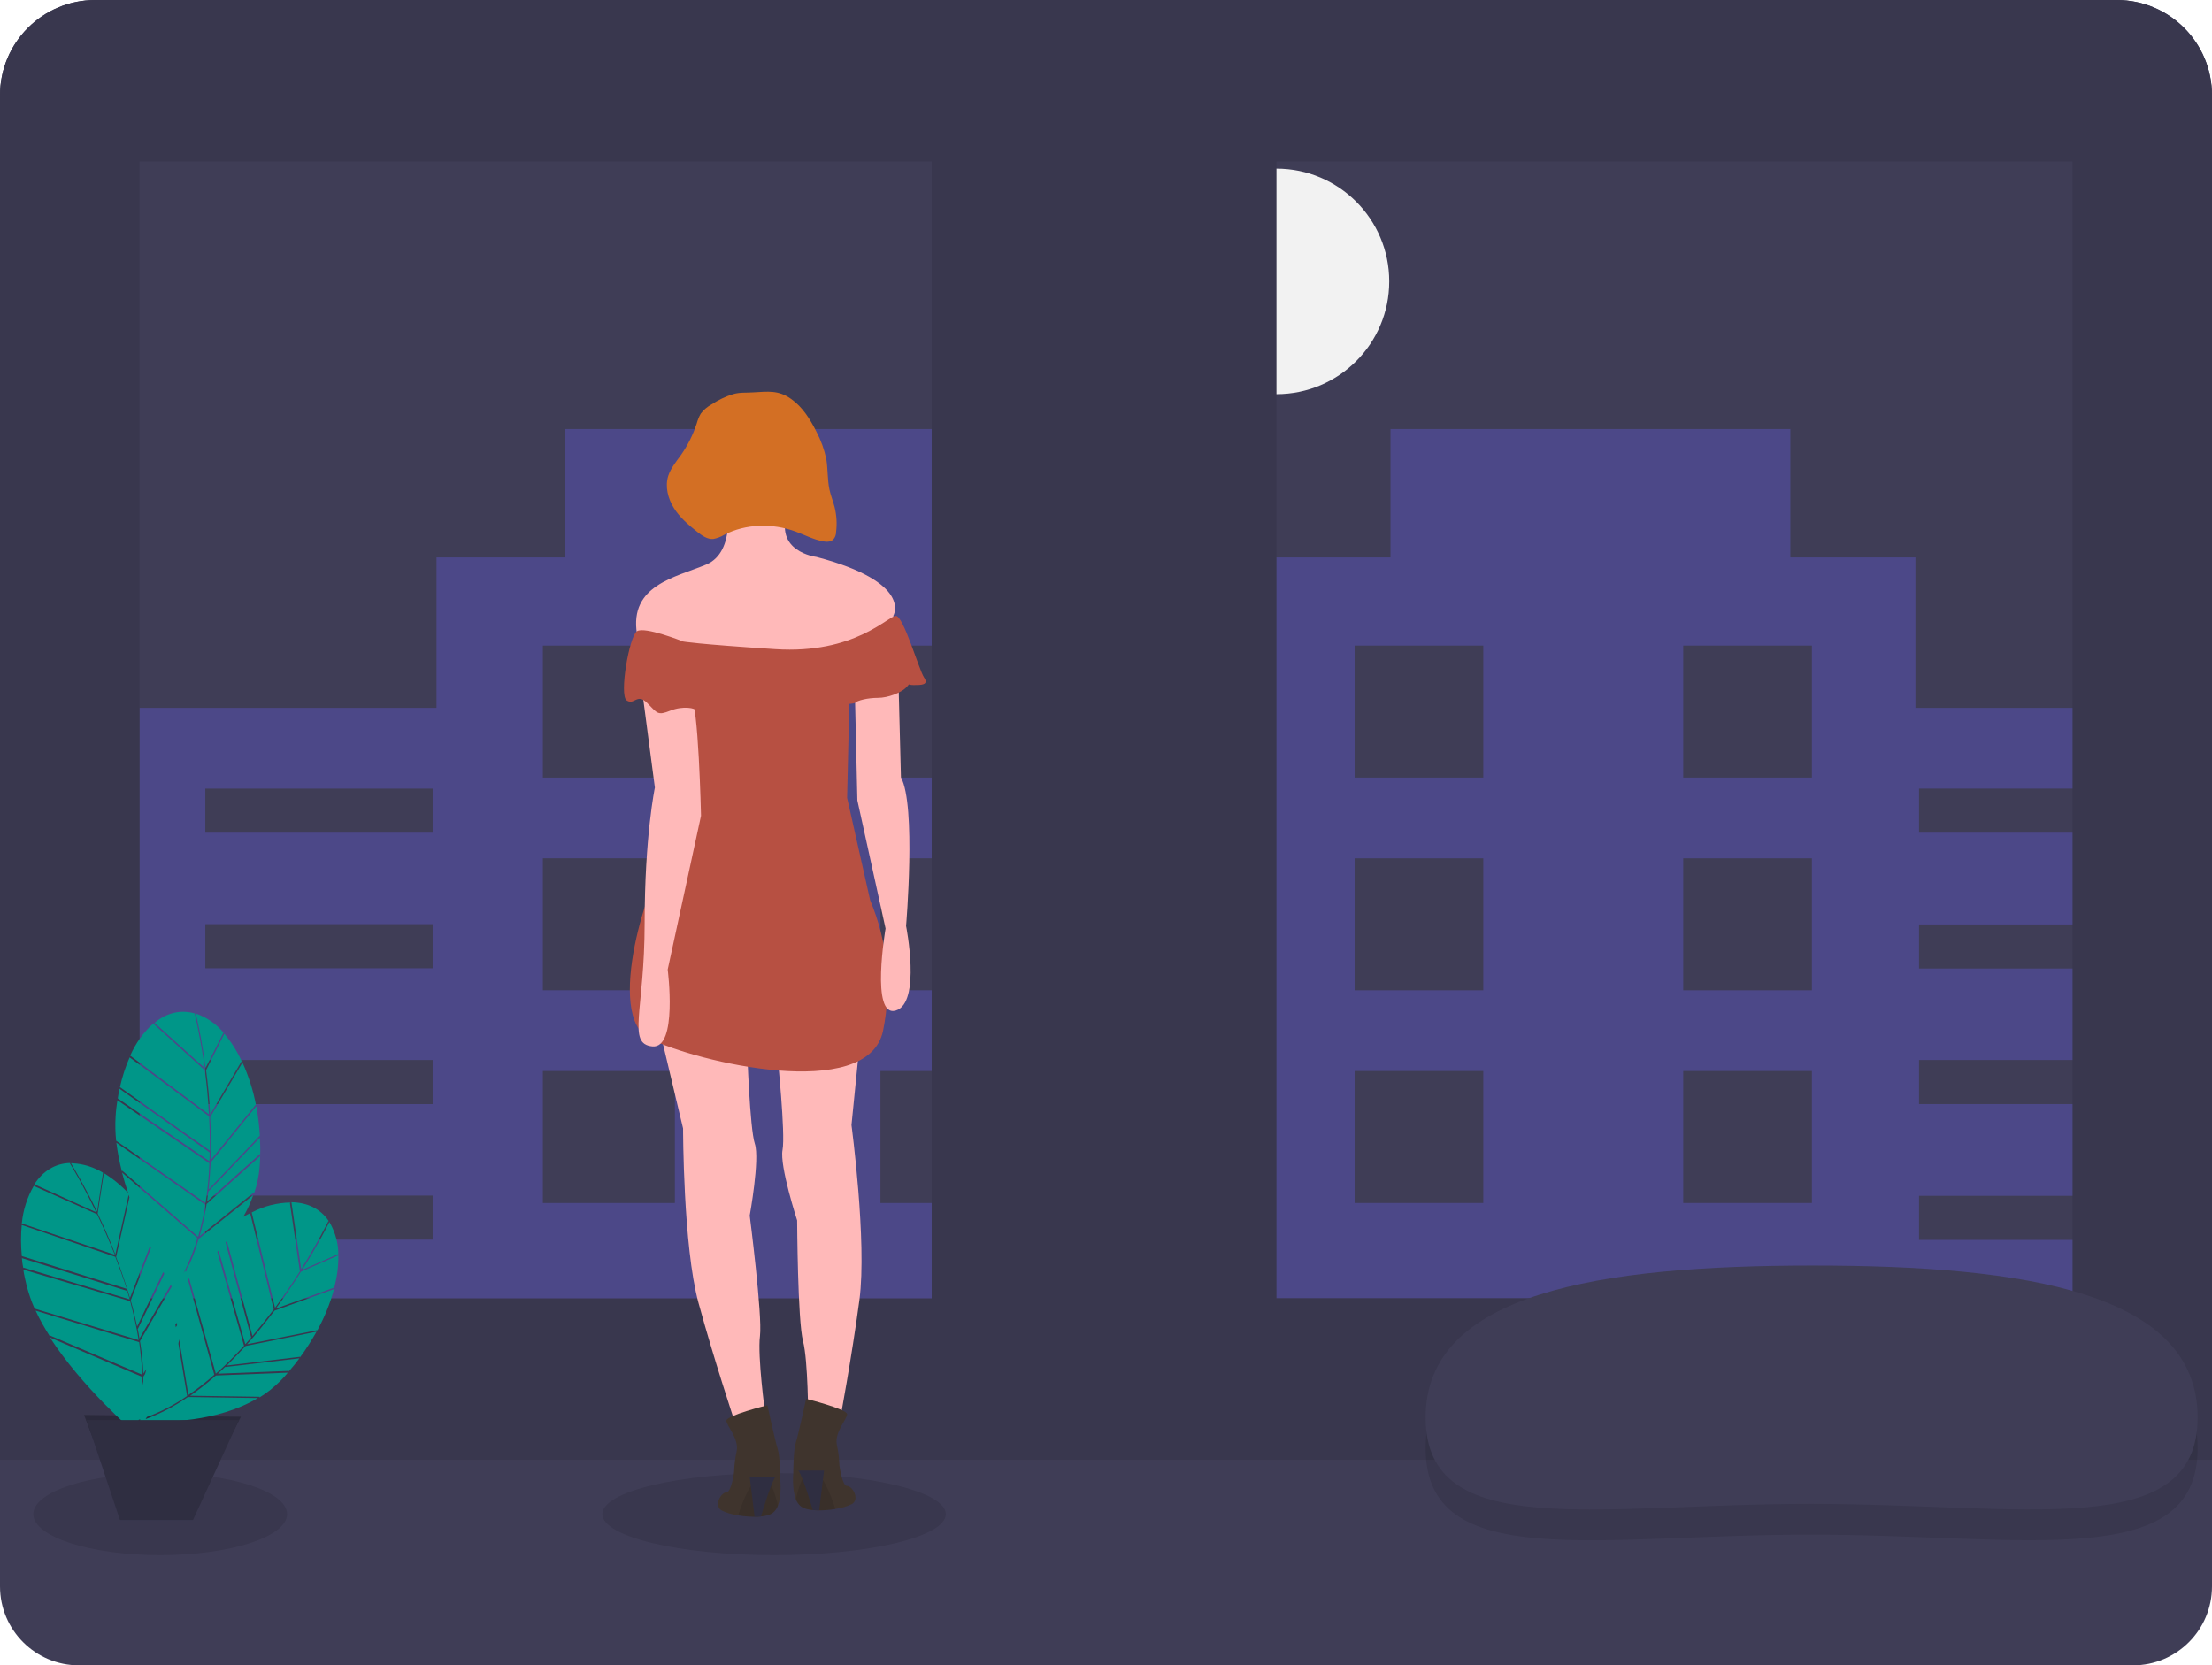 <?xml version="1.0" encoding="UTF-8"?> <!-- Generator: Adobe Illustrator 13.0.0, SVG Export Plug-In . SVG Version: 6.00 Build 14948) --> <svg xmlns="http://www.w3.org/2000/svg" xmlns:xlink="http://www.w3.org/1999/xlink" version="1.1" id="ff12c56c-9546-43e7-863d-a23d1c54bae3" x="0px" y="0px" width="863px" height="649.8px" viewBox="0 0 863 649.8" style="enable-background:new 0 0 863 649.8;" xml:space="preserve"> <style type="text/css"> <![CDATA[ .st0{opacity:0.3;fill:#6C63FF;enable-background:new ;} .st1{fill:#B75042;} .st2{fill:#F2F2F2;} .st3{fill:#2F2E41;} .st4{fill:#FFB9B9;} .st5{fill:#009688;} .st6{fill:#D36F24;} .st7{fill:#3F342D;} .st8{fill:#3F3D56;} .st9{fill:#A0616A;} .st10{opacity:0.1;enable-background:new ;} ]]> </style> <title>late at night</title> <path class="st8" d="M37.2,0h788.7C846.4,0,863,16.6,863,37.2l0,0v532.4l0,0H0l0,0V37.2C0,16.6,16.6,0,37.2,0z"></path> <circle class="st2" cx="498" cy="109.8" r="44"></circle> <path class="st8" d="M0,541.8h863l0,0V619c0,17-13.8,30.8-30.8,30.8l0,0H30.8C13.8,649.8,0,636,0,619l0,0V541.8L0,541.8z"></path> <ellipse class="st10" cx="62.5" cy="590.8" rx="49.5" ry="16"></ellipse> <ellipse class="st10" cx="302" cy="590.8" rx="67" ry="16"></ellipse> <path class="st0" d="M380.7,217.5v-50.1H220.4v50.1h-50.1v58.7H54.4v230.4h377.8V217.5H380.7z M168.9,483.7H80.1v-17.2h88.7V483.7z M168.9,430.8H80.1v-17.2h88.7V430.8z M168.9,377.8H80.1v-17.2h88.7V377.8z M168.9,324.9H80.1v-17.2h88.7V324.9z M263.3,469.4h-51.5 v-51.5h51.5V469.4z M263.3,386.4h-51.5v-51.5h51.5V386.4z M263.3,303.4h-51.5v-51.5h51.5V303.4z M395,469.4h-51.5v-51.5H395V469.4z M395,386.4h-51.5v-51.5H395V386.4z M395,303.4h-51.5v-51.5H395V303.4z"></path> <path class="st0" d="M492.3,217.5v289.1h367.8V276.2H747.3v-58.7h-48.8v-50.1h-156v50.1H492.3z M748.7,466.6h86.4v17.2h-86.4V466.6z M748.7,413.6h86.4v17.2h-86.4V413.6z M748.7,360.7h86.4v17.2h-86.4V360.7z M748.7,307.7h86.4v17.2h-86.4V307.7z M656.7,417.9h50.2 v51.5h-50.2V417.9z M656.7,334.9h50.2v51.5h-50.2V334.9z M656.7,251.9h50.2v51.5h-50.2V251.9z M528.5,417.9h50.2v51.5h-50.2V417.9z M528.5,334.9h50.2v51.5h-50.2V334.9z M528.5,251.9h50.2v51.5h-50.2V251.9z"></path> <path class="st8" d="M808.6,0H37.2C16.6,0,0,16.6,0,37.2l0,0v532.4h863V37.2C863,16.6,846.4,0,825.8,0l0,0H808.6z M54.4,63h309.1 v443.7H54.4V63z M808.6,506.6H498V63h310.6V506.6z"></path> <path class="st10" d="M808.6,0H37.2C16.6,0,0,16.6,0,37.2l0,0v532.4h863V37.2C863,16.6,846.4,0,825.8,0l0,0H808.6z M54.4,63h309.1 v443.7H54.4V63z M808.6,506.6H498V63h310.6V506.6z"></path> <path class="st10" d="M857.4,565.1c0,48.7-67.9,33.7-151.1,33.7s-150.1,15.1-150.1-33.7c0-48.7,67.9-59.3,151.1-59.3 S857.4,516.4,857.4,565.1z"></path> <path class="st8" d="M857.4,553.1c0,48.7-67.9,33.7-151.1,33.7s-150.1,15.1-150.1-33.7c0-48.7,67.9-59.3,151.1-59.3 S857.4,504.4,857.4,553.1z"></path> <path class="st4" d="M336.5,396l-4.3,43c0,0,6.1,45.6,3.1,68.2c-3,22.6-7.7,47.5-7.7,47.5l-12.3-1.4c0,0,0-22.2-2-30 c-2.1-7.8-2.3-47.1-2.3-47.1s-6.9-21.3-5.7-27.5c1.2-6.2-2-37.1-2-37.1L336.5,396z"></path> <path class="st4" d="M256.5,398.3l10,42c0,0,0,46,6,68s14,46,14,46l12-3c0,0-3-22-2-30s-4-47-4-47s4-22,2-28s-3-37-3-37L256.5,398.3 z"></path> <path class="st7" d="M303.5,587.5c-0.4,1.1-1.1,2.1-2,2.8c-2.5,1.9-8.6,1.8-13.5,1c-0.1,0-0.3-0.1-0.4-0.1c-2.1-0.3-4.2-0.9-6.2-1.9 c-3-2,0-7,2-7s3-8,3-8c0.1-2.7,0.4-5.4,1-8c1-5-4-10-4-12s16-6,16-6s3,14,4,17s1,12,1,12S305.1,583.4,303.5,587.5z"></path> <path class="st10" d="M303.5,587.5c-0.4,1.1-1.1,2.1-2,2.8c-2.5,1.9-8.6,1.8-13.5,1c1.7-5.5,5.5-15.3,9.5-15 C300.4,576.6,302.3,582.2,303.5,587.5z"></path> <path class="st3" d="M292.5,576.3l1.9,15.5l2.5-0.1c0,0,3.6-12.4,5.6-15.4H292.5z"></path> <path class="st7" d="M310.5,585c0.4,1.1,1.1,2.1,2,2.8c2.5,1.9,8.6,1.8,13.4,1c0.1,0,0.3-0.1,0.4-0.1c2.1-0.3,4.2-0.9,6.2-1.9 c3-2,0-7-2-7s-3-8-3-8c-0.1-2.7-0.4-5.4-1-8c-1-5,4-10,4-12s-16-6-16-6s-3,14-4,17s-1,12-1,12S308.9,580.9,310.5,585z"></path> <path class="st10" d="M310.5,585c0.4,1.1,1.1,2.1,2,2.8c2.5,1.9,8.6,1.8,13.4,1c-1.7-5.5-5.5-15.3-9.4-15 C313.6,574.1,311.7,579.7,310.5,585z"></path> <path class="st3" d="M321.5,573.8l-1.9,15.5l-2.5-0.1c0,0-3.6-12.4-5.6-15.4H321.5z"></path> <circle class="st9" cx="296" cy="182.8" r="22"></circle> <path class="st4" d="M283.5,195.3c0,0,4,20-8,25s-30,8-27,27s93,9,97,2s3-9,3-9s8-13-30-23c0,0-17-2-11-18S283.5,195.3,283.5,195.3z "></path> <path class="st1" d="M261.5,266.3c0,0,6,61-1,68s-25,62-7,71s85,25,91-3c3.5-17.1,1.8-34.9-5-51l-9-40l1-43L261.5,266.3z"></path> <path class="st4" d="M250.5,269.3l5,38c0,0-4,19-4,53s-7,47,3,48s6-30,6-30l13-60c0,0-1-45-4-46S250.5,269.3,250.5,269.3z"></path> <path class="st4" d="M333.5,269.3l1,43l11,50c0,0-6,35,4,32s4-33,4-33s4-47-2-58l-1-39L333.5,269.3z"></path> <path class="st6" d="M277.6,157.8c-1.6,0.9-3.1,2.1-4.2,3.6c-0.7,1.2-1.2,2.5-1.6,3.9c-1.4,4.3-3.5,8.5-6.1,12.2 c-1.9,2.6-4,5.2-5,8.2c-1.3,4.2-0.1,8.8,2.2,12.5c2.3,3.7,5.7,6.6,9.1,9.3c1.9,1.5,4,3,6.3,2.8c1.5-0.3,2.9-0.8,4.2-1.6 c8.5-4.4,18.9-4.6,27.9-1.3c3.5,1.3,6.9,3.1,10.6,3.8c1.4,0.3,2.9,0.3,4-0.6c0.8-0.8,1.2-1.9,1.2-3.1c0.4-3.2,0.2-6.5-0.6-9.7 c-0.6-2.3-1.5-4.5-2-6.8c-0.8-3.9-0.6-7.9-1.2-11.8c-0.8-3.8-2.1-7.4-3.9-10.8c-2.4-4.8-5.4-9.6-9.8-12.7c-5-3.6-9.2-2.9-14.9-2.6 c-2.7,0.2-5.1-0.1-7.8,0.7C283,154.7,280.2,156.1,277.6,157.8z"></path> <path class="st1" d="M266.5,250.3c0,0-15-6-18-4s-7,25-4,27s4-3,8,1s4,5,9,3s10-1,10,0s61-2,62-3s5-2,9-2s9-2,11-4s0-1,3-1s6,0,4-3 s-8-24-11-24s-16,15-47,13S266.5,250.3,266.5,250.3z"></path> <polygon class="st3" points="75.3,589.1 46.8,589.1 32.8,552.1 94,552.8 "></polygon> <polygon class="st10" points="75.3,589.1 46.8,589.1 32.8,552.1 94,552.8 "></polygon> <path class="st5" d="M80.4,417.6c0.7,5.2,1.3,11.1,1.6,17.3L94.3,414l0.1,0.3c-1.8-4-4.2-7.8-7.1-11.2l0.2,0.3L80.4,417.6z"></path> <path class="st5" d="M87.2,402.9c-2.7-3.2-6.2-5.7-10.2-7.2c-0.2-0.1-0.4-0.1-0.6-0.2c0.3,1.4,2.3,9.6,3.8,21.2L87.2,402.9z"></path> <path class="st5" d="M81.3,464.9c-0.2,1.3-0.3,2.6-0.5,3.9l20.6-18.5l0.1,0.3c0.1-2.2,0-4.5-0.1-6.7l-20.1,21L81.3,464.9z"></path> <path class="st5" d="M82.2,452.7L99.8,431l0.1,0.3c-1.1-5.8-2.9-11.4-5.3-16.7L82,435.9C82.3,441.7,82.4,447.3,82.2,452.7z"></path> <path class="st5" d="M81.6,435.6l-31-23l0.1-0.3c-1.7,3.8-3,7.8-3.9,11.9l35.1,24.8C81.9,444.3,81.8,439.8,81.6,435.6z"></path> <path class="st5" d="M81.7,453.1c0-1.1,0.1-2.3,0.1-3.4l-35.2-24.9l0.1-0.3c-0.3,1.4-0.6,2.9-0.8,4.4l0.1-0.3L81.7,453.1z"></path> <path class="st5" d="M81.4,464.1l19.9-20.9l0.1,0.3c-0.2-4-0.7-8-1.4-11.9l-17.8,22C82,457.3,81.7,460.8,81.4,464.1z"></path> <path class="st5" d="M47.6,457.2l0.1-0.4l29.6,25.8c1.2-4.1,2.1-8.3,2.8-12.5l-34.7-24.2C45.9,449.7,46.6,453.5,47.6,457.2z"></path> <path class="st5" d="M76,395.6l0.2-0.1c-5.7-1.7-11.2-0.3-15.9,3.6l19.6,17.7C78.1,404.2,76,395.7,76,395.6z"></path> <path class="st5" d="M99.1,465.7c1.2-3.4,1.9-6.8,2.2-10.4c0.1-1.4,0.2-2.8,0.2-4.2l-20.9,18.7c-0.1,0.4-0.1,0.8-0.2,1.2 c-0.6,3.8-1.5,7.6-2.5,11.3l21.1-17L99.1,465.7z"></path> <path class="st5" d="M79.9,417.6l-20-18.1l0.1-0.3c-4,3.5-7.1,7.9-9.2,12.7l30.7,22.9C81.2,428.6,80.6,422.8,79.9,417.6z"></path> <path class="st5" d="M80.2,469.4L80.2,469.4c0.8-5.1,1.3-10.3,1.5-15.5l-35.9-24.6c-0.3,2.1-0.6,4.2-0.7,6.4 c-0.2,3.1-0.1,6.3,0.2,9.4L80.2,469.4z"></path> <path class="st5" d="M132,489.5l0,0.3l-14.6,6.4c-2.8,4.5-6.1,9.4-9.8,14.4l22.8-8.2l-0.1,0.3C131.5,498.4,132.1,494,132,489.5z"></path> <path class="st5" d="M132,489.3c0-4.2-1.2-8.3-3.2-12c-0.1-0.2-0.2-0.3-0.3-0.5c-0.6,1.3-4.4,8.8-10.6,18.7L132,489.3z"></path> <path class="st5" d="M87.9,533.3c-1,0.9-1.9,1.8-2.9,2.7l27.7-1.1l-0.1,0.3c1.5-1.7,2.9-3.4,4.2-5.2l-28.9,3.4L87.9,533.3z"></path> <path class="st5" d="M96.4,524.5l27.4-5.5l-0.1,0.3c2.8-5.1,5.1-10.6,6.6-16.3l-23.2,8.4C103.5,516.1,100,520.5,96.4,524.5z"></path> <path class="st5" d="M88.5,532.8l28.6-3.4l-0.1,0.3c2.4-3.2,4.5-6.6,6.5-10.1l-27.7,5.6C93.3,527.9,90.9,530.4,88.5,532.8z"></path> <path class="st5" d="M56.8,553.7c0.2-0.2,0.3-0.5,0.5-0.8c5.6-2.1,10.8-4.8,15.7-8.2l-3.4-20.4c0.1-0.6,0.2-1.1,0.3-1.7l3.6,21.7 c3.5-2.4,6.9-5,10.1-7.9l-10.3-37.2c0.2-0.1,0.4-0.3,0.5-0.4L84.2,536l0,0c3.9-3.4,7.5-7.1,11-10.9l-10.4-36.6 c0.2-0.2,0.3-0.4,0.5-0.6l10.4,36.6c0.8-0.9,1.5-1.7,2.3-2.6l-10-37.1c0.2-0.2,0.3-0.4,0.5-0.6l10,37.1c3-3.6,5.8-7.1,8.3-10.4 l-9.2-37.5l0.3-0.2c-1,0.5-2,1-3,1.6c1.6-2.7,2.9-5.6,3.9-8.5l-21.3,17.1c-1,3.5-2.2,6.9-3.7,10.1c-0.3,0.5-0.7,1-1,1.5l0.1,0.4 c-0.1,0.3-0.3,0.6-0.4,0.9l-0.2-0.6c-0.2,0.4-0.5,0.8-0.7,1.1c2.2-4.4,4.1-8.9,5.4-13.7l-29.4-25.6c0.7,2.7,1.5,5.3,2.4,8 c-2.9-3.1-6.1-5.7-9.7-7.9l0.2,0.2l-2.4,15.7c2.3,4.8,4.7,10.2,6.9,16l5.2-23.3c0.1,0.3,0.2,0.6,0.3,1l-5.2,23.3 c2.1,5.5,3.9,10.8,5.4,16l7.8-20.3c0.1,0.2,0.2,0.5,0.4,0.7l-7.9,20.5c1,3.5,1.8,6.9,2.5,10.2l10.2-21.3c0.1,0.2,0.2,0.4,0.4,0.7 l-10.3,21.5l-0.1-0.1c0.3,1.3,0.5,2.6,0.7,3.9l12.2-20.9c0.1,0.2,0.3,0.4,0.4,0.6l-12.4,21.3c0.1,0.4,0.1,0.8,0.2,1.2 c0.6,3.8,1,7.6,1.1,11.5l1.2-1.8c-0.2,0.7-0.3,1.3-0.5,1.9l-0.7,1.1c0,0.6,0,1.2,0,1.8c-0.2,0.8-0.3,1.5-0.5,2.2c0-1.3,0-2.7,0-4 l-35.9-15.3c12.5,19.3,32,36.2,33.3,37.2c0.5-1.7,0.9-3.4,1.3-5.1c0.2-0.1,0.4-0.1,0.6-0.2c0,0.2-0.1,0.4-0.1,0.6 c-0.1,0-0.2,0.1-0.3,0.1c0.1,0,0.2,0,0.3,0c-0.2,1.2-0.5,2.4-0.8,3.5c0.6-0.8,1.4-1.9,2.4-3.4c7.8,0.4,28.5,0.4,44.4-9.1l-27.3-0.4 C68.1,548.7,62.6,551.6,56.8,553.7z M68.4,516.9l0.5-0.8l0.2,1l-0.5,0.8L68.4,516.9z"></path> <path class="st5" d="M128.1,476.5l0.2,0c-3.3-4.9-8.4-7.3-14.6-7.4l3.8,26.1C124.2,484.5,128,476.6,128.1,476.5z"></path> <path class="st5" d="M83.3,537.5c-2.9,2.5-5.9,4.9-9.1,7.1l27.1,0.4l-0.1,0.3c3-1.8,5.8-4.1,8.3-6.6c1-1,1.9-2,2.8-3.1l-28,1.1 C83.9,536.9,83.6,537.2,83.3,537.5z"></path> <path class="st5" d="M98.2,473.1l9.1,37.2c3.7-5,6.9-9.8,9.7-14.2l-3.9-26.7l0.3-0.2C108.1,469.3,102.9,470.6,98.2,473.1z"></path> <path class="st5" d="M40.2,457.6c-3.6-2.2-7.7-3.5-11.9-3.7c-0.2,0-0.4,0-0.6,0c0.7,1.2,5.1,8.4,10.2,18.9L40.2,457.6z"></path> <path class="st5" d="M45,490.4L8.5,478l0-0.4c-0.4,4.2-0.4,8.4,0,12.5l41,12.8C48,498.5,46.5,494.3,45,490.4z"></path> <path class="st5" d="M50.6,507c-0.3-1.1-0.6-2.2-1-3.3L8.5,490.9l0-0.4c0.1,1.5,0.3,3,0.6,4.5l0-0.4L50.6,507z"></path> <path class="st5" d="M55.5,536.4c-0.2-4.3-0.6-8.5-1.2-12.7l-40.4-12.3c1.6,3.5,3.5,6.8,5.6,10.1l0-0.4L55.5,536.4z"></path> <path class="st5" d="M27.3,454l0.1-0.2c-5.9,0.1-10.7,3.2-14,8.3L37.5,473C32,461.6,27.4,454.1,27.3,454z"></path> <path class="st5" d="M37.9,473.8l-24.6-11l0-0.3c-2.7,4.6-4.3,9.7-4.8,14.9l36.3,12.2C42.5,483.9,40.1,478.5,37.9,473.8z"></path> <path class="st5" d="M54.1,522.9c-0.8-5.1-2-10.2-3.3-15.2L9.1,495.4c0.3,2.1,0.8,4.2,1.3,6.3c0.8,3,1.8,6,3.1,8.9L54.1,522.9 L54.1,522.9z"></path> <polygon class="st3" points="75.3,593.1 46.8,593.1 33.8,554.1 93.2,554.1 "></polygon> </svg> 